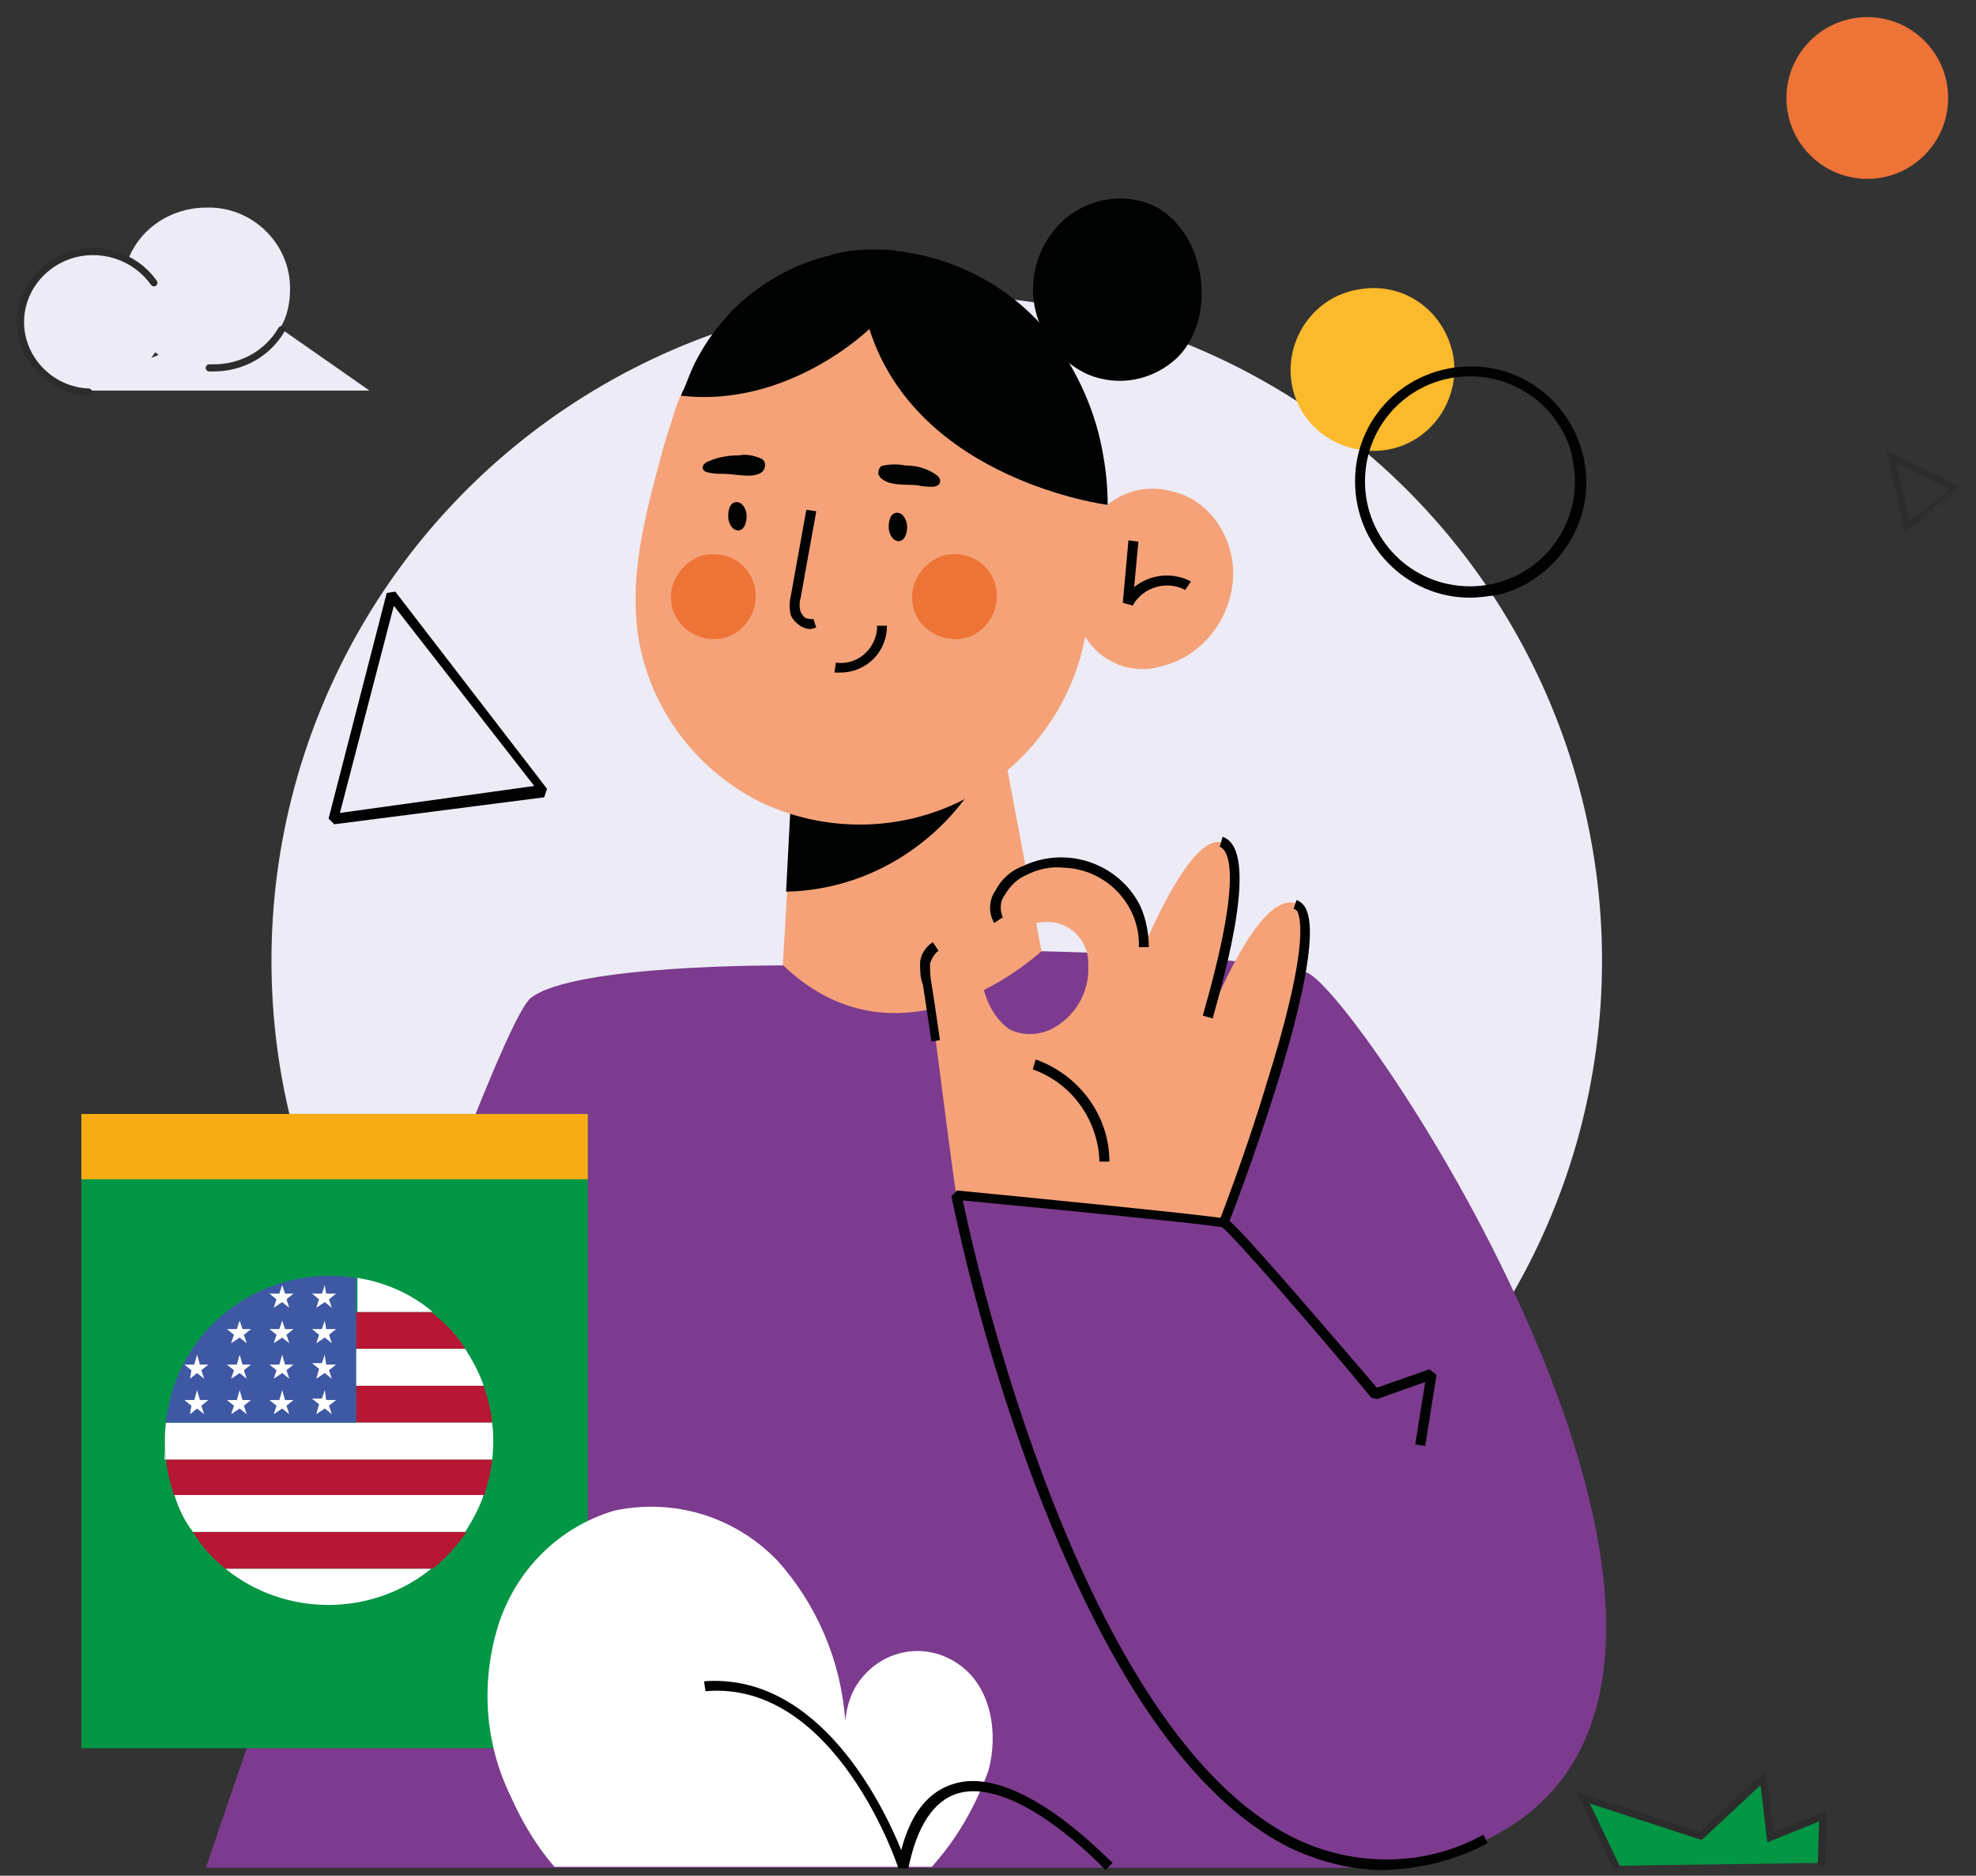 <?xml version="1.0" encoding="utf-8"?>
<!-- Generator: Adobe Illustrator 27.4.0, SVG Export Plug-In . SVG Version: 6.00 Build 0)  -->
<svg version="1.1" id="Layer_1" xmlns="http://www.w3.org/2000/svg" xmlns:xlink="http://www.w3.org/1999/xlink" x="0px" y="0px"
	 viewBox="0 0 139.3 132.2" style="enable-background:new 0 0 139.3 132.2;" xml:space="preserve">
<rect x="0" y="0" width="139.3" height="132.2" fill="#333333" stroke="none"/>
<style type="text/css">
	.st0{fill:#039645;stroke:#2C2C2C;stroke-width:0.5;stroke-linecap:round;stroke-miterlimit:9.996;}
	.st1{fill:#ECEBF6;}
	.st2{fill:#F5A278;}
	.st3{fill:#010202;}
	.st4{fill:#FBB92C;}
	.st5{fill:#7C3B8E;}
	.st6{fill:#039645;}
	.st7{fill:#F8AC13;}
	.st8{fill:#FFFFFF;}
	.st9{fill:#B71734;}
	.st10{fill:#3E58A4;}
	.st11{fill:#EE7336;}
	.st12{fill:none;stroke:#2C2C2C;stroke-width:0.5;stroke-linecap:round;stroke-miterlimit:10;}
</style>
<path id="Path_61202" class="st0" d="M113.9,131.5l-2.3-4.8l8.3,2.7l4.4-4.1l0.5,4.2l3.7-1.5l-0.1,3.3"/>
<g id="Group_24647" transform="translate(-296.863 -496.493)">
	<circle id="Ellipse_4894" class="st1" cx="362.9" cy="564.2" r="46.9"/>
	<g id="Group_22146" transform="translate(350.452 546.528)">
		<path id="Path_58179" class="st2" d="M1.1,26.5l20.4-0.6L16.6-0.2L2.5,0.2L2.4,3.3l-0.5,9.5L1.1,26.5z"/>
	</g>
	<g id="Group_22147" transform="translate(351.18 550.037)">
		<path id="Path_58180" class="st3" d="M1.1,9.3c5.5-0.1,10.5-3.1,13.4-7.7C10.3,1,6.2,0.3,2.1-0.2c-0.2,0-0.3,0-0.5-0.1L1.1,9.3z"
			/>
	</g>
	<g id="Group_22148" transform="translate(340.559 514.372)">
		<path id="Path_58181" class="st2" d="M1.3,27c0.8,5,4,9.3,8.5,11.6c4.5,2.2,9.9,2.2,14.4-0.1c4.5-2.3,7.7-6.6,8.6-11.5
			c1.1,1.8,3.3,2.7,5.3,2.1c2.2-0.5,3.9-2.1,4.7-4.2c0.6-1.6,0.6-3.3-0.1-4.9c-0.7-1.6-2-2.8-3.6-3.2c-1.6-0.5-3.3-0.2-4.6,0.8
			l-0.2,0.2c0-1.1-0.1-2.3-0.3-3.4c-0.5-3.1-1.8-6-3.7-8.5c-2.7-3.4-6.6-5.5-10.9-6c-0.5-0.1-1-0.1-1.5-0.1c-0.1,0-0.3,0-0.4,0
			c-0.8,0-1.6,0.1-2.4,0.3l0,0c-0.1,0-0.2,0-0.3,0.1C12.3,0.7,9.9,2,7.9,4C6.9,5.1,6,6.4,5.4,7.7C5,8.3,4.8,8.9,4.5,9.6
			C4.4,9.7,4.4,9.9,4.3,10c-0.3,0.6-0.5,1.3-0.7,2c-0.4,1.1-0.7,2.3-1,3.4C1.6,19.2,0.7,23.1,1.3,27z"/>
	</g>
	<g id="Group_22149" transform="translate(374.915 534.776)">
		<path id="Path_58182" class="st3" d="M1.8,4.4L1.1,4.2l0.4-4.4l0.7,0.1L1.9,3.1C3,2.2,4.6,2,5.9,2.7L5.5,3.3
			C4.2,2.6,2.5,3.1,1.8,4.4L1.8,4.4z"/>
	</g>
	<g id="Group_22150" transform="translate(351.406 532.626)">
		<path id="Path_58183" class="st3" d="M2.6,8.2C2.3,8.2,2.1,8.1,1.9,8C1.6,7.8,1.3,7.5,1.2,7.2c-0.1-0.4-0.1-0.9,0-1.3l1.1-6.1
			L3-0.1L1.9,6c-0.1,0.3-0.1,0.7,0,1c0.1,0.2,0.2,0.3,0.3,0.4c0.2,0.1,0.4,0.1,0.6,0.1L3,8.1C2.9,8.1,2.7,8.2,2.6,8.2z"/>
	</g>
	<g id="Group_22151" transform="translate(354.589 540.897)">
		<path id="Path_58184" class="st3" d="M1.5,3C1.4,3,1.3,3,1.1,3l0.1-0.7C2.6,2.5,3.9,1.5,4.1,0c0-0.1,0-0.2,0-0.3l0.7,0
			C4.8,1.6,3.3,3,1.5,3L1.5,3z"/>
	</g>
	<g id="Group_22152" transform="translate(358.412 532.834)">
		<path id="Path_58185" class="st3" d="M1.1,0.8c0,0.5,0.3,1,0.7,1s0.6-0.5,0.6-1s-0.3-1-0.7-1S1.1,0.2,1.1,0.8z"/>
	</g>
	<g id="Group_22153" transform="translate(347.098 532.08)">
		<path id="Path_58186" class="st3" d="M1.1,0.8c0,0.5,0.3,1,0.7,1s0.6-0.5,0.6-1s-0.3-1-0.7-1S1.1,0.2,1.1,0.8z"/>
	</g>
	<g id="Group_22154" transform="translate(345.261 528.788)">
		<path id="Path_58187" class="st3" d="M2.6,1.1c-0.4,0-0.7,0-1.1-0.1C1,0.9,1,0.4,1.6,0.2C2.3-0.1,3-0.2,3.7-0.2
			c0.5-0.1,1,0,1.5,0.2c0.3,0.1,0.4,0.4,0.3,0.7c0,0,0,0,0,0c0,0.1-0.1,0.1-0.1,0.2C4.8,1.5,3.5,1.1,2.6,1.1z"/>
	</g>
	<g id="Group_22155" transform="translate(357.679 529.401)">
		<path id="Path_58188" class="st3" d="M3.9,1.3C4.3,1.4,4.7,1.4,5,1.4c0.6-0.1,0.6-0.6,0.1-0.9C4.5,0.1,3.8-0.1,3-0.1
			c-0.5-0.1-1-0.1-1.5,0C1.2-0.1,1.1,0.2,1.1,0.5c0,0.1,0.1,0.1,0.1,0.2C1.8,1.4,3.1,1.2,3.9,1.3z"/>
	</g>
	<g id="Group_22156" transform="translate(368.569 510.791)">
		<path id="Path_58189" class="st3" d="M11.3,10.9C9.6,12.5,7.2,13,5,12.1c-3.3-1.5-4.8-5.4-3.3-8.7c0.4-0.9,1-1.7,1.7-2.3
			c1.7-1.4,4-1.8,6-1C13.3,1.8,14.2,8,11.3,10.9z"/>
	</g>
	<g id="Group_22157" transform="translate(386.717 516.998)">
		<path id="Path_58190" class="st4" d="M12.6,4.6C12,1.4,9.1-0.7,5.9-0.1C2.8,0.4,0.7,3.4,1.2,6.5c0.5,3.1,3.5,5.2,6.7,4.7l0,0
			C11,10.7,13.1,7.7,12.6,4.6L12.6,4.6z"/>
	</g>
	<g id="Group_22158" transform="translate(391.189 522.518)">
		<path id="Path_58191" class="st3" d="M9.3,16.1c-4.5,0-8.1-3.7-8.1-8.2c0-4.5,3.6-8.1,8.2-8.1c0,0,0,0,0,0c4.5,0,8.1,3.7,8.1,8.2
			c0,0,0,0,0,0c0,3.7-2.6,7-6.2,7.9l0,0C10.6,16,9.9,16.1,9.3,16.1z M9.3,0.5c-4.1,0-7.4,3.3-7.4,7.4c0,0,0,0,0,0
			c0,4.1,3.3,7.4,7.4,7.4c0,0,0,0,0,0c4.1,0,7.4-3.3,7.4-7.4l0,0c0-0.6-0.1-1.2-0.2-1.8C15.7,2.8,12.7,0.5,9.3,0.5L9.3,0.5z"/>
	</g>
	<g id="Group_22159" transform="translate(318.926 538.389)">
		<path id="Path_58192" class="st3" d="M1.5,16.2l-0.4-0.4L5.2-0.1l0.6-0.1l10.7,13.9l-0.2,0.6L1.5,16.2z M5.7,0.8L1.9,15.4
			l13.7-1.9L5.7,0.8z"/>
	</g>
	<g id="Group_22160" transform="translate(310.277 563.738)">
		<path id="Path_58193" class="st5" d="M83.5,30.9c0,0-10-11.8-10.6-12S54,17,54,17s11.2,58,37.4,45.4c23.4-11.3-9.1-59.9-12.7-61.1
			S60-0.2,60-0.2s-9.7,9.1-18.2,1c0,0-14.8-0.1-17.8,2.3S1.1,64.4,1.1,64.4h83.7"/>
	</g>
	<g id="Group_22167" transform="translate(360.626 555.774)">
		<g id="Group_22161" transform="translate(0.354 0.301)">
			<path id="Path_58194" class="st2" d="M1.3,9.8c-0.1-0.5-0.2-1-0.1-1.5c0-0.5,0.3-1,0.7-1.2C2.6,6.8,3.4,7,3.9,7.6
				c0.7,0.8,1.2,1.8,1.4,2.8c0.3,1,0.9,2,1.8,2.6c0.9,0.4,1.9,0.4,2.8,0c1.7-0.8,2.8-2.6,2.7-4.5c0.1-1.7-1.2-3.1-2.9-3.1
				c-0.5,0-1.1,0.1-1.5,0.3c-0.8,0.2-1.6,0.2-2-0.3C6,4.7,6,3.9,6.4,3.4c0.4-0.7,1-1.3,1.7-1.6c2.9-1.4,6.4-0.2,7.8,2.7c0,0,0,0,0,0
				c0.4,0.9,0.6,1.8,0.6,2.7c1.4-3.3,3.8-7.9,5.5-7.4c2,0.6,0.4,7.7-0.9,12.3c1.4-3.3,4-8.8,6.2-8c3.3,1.2-4.9,22.4-4.9,22.4
				l-1.5,3.9L3.3,24.6C2.9,22.3,1.7,12.2,1.3,9.8z"/>
		</g>
		<g id="Group_22162" transform="translate(0 7.328)">
			<path id="Path_58195" class="st3" d="M1.9,6.8c-0.3-2.1-0.5-3.3-0.6-4C1.1,2.3,1.1,1.8,1.1,1.3c0-0.6,0.4-1.2,0.9-1.5l0.4,0.6
				C2.1,0.6,1.9,1,1.8,1.3c0,0.5,0,0.9,0.1,1.4c0.1,0.6,0.3,1.9,0.6,4L1.9,6.8z"/>
		</g>
		<g id="Group_22163" transform="translate(19.926)">
			<path id="Path_58196" class="st3" d="M1.8,12.5l-0.7-0.2C4.1,1.9,2.8,0.6,2.3,0.4l0.2-0.7C5.2,0.6,2.6,9.6,1.8,12.5z"/>
		</g>
		<g id="Group_22164" transform="translate(4.923 1.374)">
			<path id="Path_58197" class="st3" d="M12.3,6.1l-0.7,0c0.1-3-2.3-5.5-5.3-5.6C5.4,0.4,4.5,0.6,3.7,1C3,1.3,2.5,1.8,2.1,2.5
				C1.8,2.9,1.8,3.5,2,4L1.4,4.4C1,3.7,1,2.8,1.5,2.1c0.4-0.8,1.1-1.4,1.9-1.7c3.1-1.5,6.8-0.2,8.3,2.8c0,0,0,0,0,0
				C12.1,4.1,12.3,5.1,12.3,6.1z"/>
		</g>
		<g id="Group_22165" transform="translate(19.637 4.358)">
			<path id="Path_58198" class="st3" d="M1.8,26.5l-0.7-0.3l1.5-3.9c0,0,1.8-4.6,3.3-9.6c2.7-8.6,2.5-11.2,2.2-12
				C8.1,0.6,8,0.5,7.8,0.4L8-0.2c0.3,0.1,0.6,0.4,0.7,0.7c1.6,3.7-5.2,21.4-5.5,22.1L1.8,26.5z"/>
		</g>
		<g id="Group_22166" transform="translate(7.946 15.691)">
			<path id="Path_58199" class="st3" d="M6.5,6.9l-0.7,0C5.7,4,3.9,1.4,1.1,0.4l0.2-0.7C4.4,0.8,6.5,3.7,6.5,6.9z"/>
		</g>
	</g>
	<g id="Group_22168" transform="translate(363.176 565.268)">
		<path id="Path_58200" class="st5" d="M30.6,29.4c0,0-10-11.8-10.6-12s-18.9-2-18.9-2s11.2,58,37.4,45.4C61.9,49.6,29.4,1,25.8-0.2
			"/>
	</g>
	<g id="Group_22169" transform="translate(362.833 580.601)">
		<path id="Path_58201" class="st3" d="M31.6,47.7c-2.3,0-4.6-0.6-6.7-1.6C18,42.6,12,33.8,6.8,20C4.4,13.5,2.5,6.9,1.1,0.2l0.4-0.4
			c3.1,0.3,18.4,1.8,19,2s6.8,7.5,10.6,11.9l3.7-1.3l0.5,0.4l-0.8,5l-0.7-0.1l0.7-4.4l-3.4,1.2l-0.4-0.1C27,9.9,20.9,2.9,20.2,2.4
			C19.4,2.2,9.1,1.2,1.9,0.5c0.9,4.3,8.3,37.4,23.3,44.9c4.2,2.1,9.3,2.1,13.4-0.2l0.3,0.6C36.7,47,34.2,47.6,31.6,47.7z"/>
	</g>
	<g id="Group_22170" transform="translate(343.749 514.378)">
		<path id="Path_58202" class="st3" d="M1.1,10c7.6,0.9,13.3-4.7,13.3-4.7c3.4,10.7,16.8,12.4,16.8,12.4c0-1.1-0.1-2.3-0.3-3.4
			c-0.5-3.1-1.8-6-3.7-8.5c-2.7-3.4-6.6-5.5-10.9-6c-0.5-0.1-1-0.1-1.5-0.1c-0.1,0-0.3,0-0.4,0c-0.8,0-1.6,0.1-2.4,0.3l0,0
			c-0.1,0-0.2,0-0.3,0.1C9.1,0.7,6.7,2,4.7,4c-1,1.1-1.9,2.3-2.6,3.7C1.8,8.3,1.6,8.9,1.3,9.6C1.2,9.7,1.2,9.9,1.1,10z"/>
	</g>
	<g id="Group_22174" transform="translate(301.499 575.207)">
		<g id="Group_22171">
			<path id="Rectangle_3484" class="st6" d="M1.1-0.2h35.7v44.7H1.1V-0.2z"/>
		</g>
		<g id="Group_22172" transform="translate(0 0.001)">
			<rect id="Rectangle_3485" x="1.1" y="-0.2" class="st7" width="35.7" height="4.6"/>
		</g>
	</g>
	<g id="Group_22175" transform="translate(330.05 602.969)">
		<path id="Path_58204" class="st8" d="M2.8,20.1c0.8,1.8,1.8,3.5,3.1,5h26.6c1.8-2,3.1-4.3,4-6.8c0.7-2.6,0.2-5.8-2-7.4
			c-2.3-1.7-5.4-1.2-7.1,1.1c0,0,0,0,0,0c-0.6,0.8-0.9,1.8-1,2.8c-0.3-4.2-2-8.2-4.8-11.3c-3-3.1-7.3-4.4-11.5-3.5
			c-4,1.2-7,4.3-8.2,8.2C0.7,12.2,1,16.4,2.8,20.1z"/>
	</g>
	<g id="Group_22176" transform="translate(345.397 615.191)">
		<path id="Path_58205" class="st3" d="M29.4,13.1C29.3,13,23.2,6.5,19,7.7c-1.7,0.5-2.9,2.3-3.5,5.3l-0.7,0
			c0-0.1-4.4-13.3-13.6-12.5L1.1-0.2C9.2-0.8,13.7,8.5,15,11.7c0.7-2.7,2-4.2,3.8-4.7c4.6-1.3,10.8,5.4,11.1,5.6L29.4,13.1z"/>
	</g>
	<g id="Group_24568" transform="translate(307.361 586.662)">
		<path id="Path_60849" class="st9" d="M5.4,20.4H20c0.9-0.7,1.7-1.6,2.4-2.6H3.1C3.7,18.8,4.5,19.7,5.4,20.4z"/>
		<path id="Path_60850" class="st9" d="M14.6,10.1h9.6c-0.1-0.9-0.3-1.7-0.6-2.6h-9V10.1z"/>
		<path id="Path_60851" class="st9" d="M14.6,4.9h7.7c-0.6-1-1.4-1.8-2.4-2.6h-5.3L14.6,4.9z"/>
		<path id="Path_60852" class="st9" d="M1.8,15.3h21.8c0.3-0.8,0.5-1.7,0.6-2.6h-23C1.3,13.6,1.5,14.4,1.8,15.3z"/>
		<path id="Path_60853" class="st8" d="M5.4,20.4c4.2,3.4,10.3,3.4,14.5,0H5.4z"/>
		<path id="Path_60854" class="st8" d="M3.1,17.8h19.2c0.5-0.8,1-1.7,1.3-2.6H1.8C2.1,16.2,2.5,17,3.1,17.8z"/>
		<path id="Path_60855" class="st8" d="M1.1,11.4v1.3h0.1C1.1,12.3,1.1,11.8,1.1,11.4z"/>
		<path id="Path_60856" class="st8" d="M1.1,10.1v1.3C1.1,11,1.1,10.5,1.1,10.1L1.1,10.1z"/>
		<path id="Path_60857" class="st8" d="M24.2,12.7c0.1-0.9,0.1-1.7,0-2.6h-23c-0.1,0.9-0.1,1.7,0,2.6H24.2z"/>
		<path id="Path_60858" class="st8" d="M14.6,7.5h9c-0.3-0.9-0.8-1.8-1.3-2.6h-7.7V7.5z"/>
		<path id="Path_60859" class="st8" d="M20,2.3c-1.5-1.3-3.4-2.1-5.3-2.4v2.4H20z"/>
		<path id="Path_60860" class="st10" d="M1.2,10.1h13.4V-0.1C8.3-1.1,2.3,3.1,1.3,9.4C1.2,9.7,1.2,9.9,1.2,10.1z"/>
		<g id="Group_24567" transform="translate(1.396 0.607)">
			<path id="Path_60861" class="st8" d="M7.4,1.4L8,1l0.5,0.4L8.3,0.8l0.5-0.4H8.2L8-0.2L7.8,0.4H7.1l0.5,0.4L7.4,1.4z"/>
			<path id="Path_60862" class="st8" d="M10.4,1.4L11,1l0.5,0.4l-0.2-0.6l0.5-0.4h-0.7L11-0.2l-0.2,0.6h-0.7l0.5,0.4L10.4,1.4z"/>
			<path id="Path_60863" class="st8" d="M4.4,3.9L5,3.5l0.5,0.4L5.3,3.3l0.5-0.4H5.2L5,2.3L4.8,2.9H4.1l0.5,0.4L4.4,3.9z"/>
			<path id="Path_60864" class="st8" d="M7.4,3.9L8,3.5l0.5,0.4L8.3,3.3l0.5-0.4H8.2L8,2.3L7.8,2.9H7.1l0.5,0.4L7.4,3.9z"/>
			<path id="Path_60865" class="st8" d="M10.4,3.9L11,3.5l0.5,0.4l-0.2-0.6l0.5-0.4h-0.7L11,2.3l-0.2,0.6h-0.7l0.5,0.4L10.4,3.9z"/>
			<path id="Path_60866" class="st8" d="M2,4.7L1.8,5.4H1.1l0.5,0.4L1.5,6.4L2,6l0.5,0.4L2.3,5.8l0.5-0.4H2.2L2,4.7z"/>
			<path id="Path_60867" class="st8" d="M4.4,6.4L5,6l0.5,0.4L5.3,5.8l0.5-0.4H5.2L5,4.7L4.8,5.4H4.1l0.5,0.4L4.4,6.4z"/>
			<path id="Path_60868" class="st8" d="M7.4,6.4L8,6l0.5,0.4L8.3,5.8l0.5-0.4H8.2L8,4.7L7.8,5.4H7.1l0.5,0.4L7.4,6.4z"/>
			<path id="Path_60869" class="st8" d="M10.4,6.4L11,6l0.5,0.4l-0.2-0.6l0.5-0.4h-0.7L11,4.7l-0.2,0.6h-0.7l0.5,0.4L10.4,6.4z"/>
			<path id="Path_60870" class="st8" d="M2.2,7.9L2,7.2L1.8,7.9H1.1l0.5,0.4L1.5,8.9L2,8.5l0.5,0.4L2.3,8.3l0.5-0.4H2.2z"/>
			<path id="Path_60871" class="st8" d="M4.4,8.9L5,8.5l0.5,0.4L5.3,8.3l0.5-0.4H5.2L5,7.2L4.8,7.9H4.1l0.5,0.4L4.4,8.9z"/>
			<path id="Path_60872" class="st8" d="M7.4,8.9L8,8.5l0.5,0.4L8.3,8.3l0.5-0.4H8.2L8,7.2L7.8,7.9H7.1l0.5,0.4L7.4,8.9z"/>
			<path id="Path_60873" class="st8" d="M10.4,8.9L11,8.5l0.5,0.4l-0.2-0.6l0.5-0.4h-0.7L11,7.2l-0.2,0.6h-0.7l0.5,0.4L10.4,8.9z"/>
		</g>
	</g>
	<path id="Path_60956" class="st11" d="M367,537.6c0.5,1.6-0.4,3.3-1.9,3.8c0,0,0,0,0,0c-1.6,0.5-3.3-0.4-3.8-1.9
		c-0.5-1.6,0.4-3.2,1.9-3.8c0,0,0,0,0,0C364.8,535.2,366.5,536,367,537.6z"/>
	<path id="Path_60957" class="st11" d="M350,537.6c0.5,1.6-0.4,3.3-1.9,3.8c0,0,0,0,0,0c-1.6,0.5-3.3-0.4-3.8-1.9
		c-0.5-1.6,0.4-3.2,1.9-3.8c0,0,0,0,0,0C347.8,535.2,349.5,536,350,537.6z"/>
	<g id="Group_24596" transform="translate(297.113 511.324)">
		<path id="Path_61010" class="st1" d="M1.1,7.8c0,2.7,2.3,4.9,5,4.9h19.7l-6.3-4.4c0.5-0.8,0.7-1.8,0.7-2.8c0-3.2-2.7-5.8-5.9-5.7
			c0,0,0,0,0,0c-2.5,0-4.8,1.5-5.6,3.9C7.9,3.2,7.1,3,6.1,3C3.4,2.9,1.2,5.1,1.1,7.8z M10.4,10.4c0.1-0.1,0.2-0.3,0.3-0.4
			c0.1,0.1,0.2,0.1,0.2,0.2L10.4,10.4z"/>
		<path id="Path_61011" class="st12" d="M10.6,5.1C9.6,3.7,8,2.9,6.3,2.9C3.6,2.9,1.3,5,1.2,7.7c-0.1,2.7,2.1,5,4.8,5.1"/>
		<path id="Path_61012" class="st12" d="M14.5,11.1c0.1,0,0.2,0,0.3,0c2,0,3.8-1,4.8-2.7"/>
	</g>
	<circle id="Ellipse_4899" class="st11" cx="428.5" cy="503.4" r="5.7"/>
	<path id="Path_61019" class="st12" d="M431.3,533.6l-1.1-4.9l4.5,2.2C434.7,530.9,431.3,533.6,431.3,533.6z"/>
</g>
</svg>
